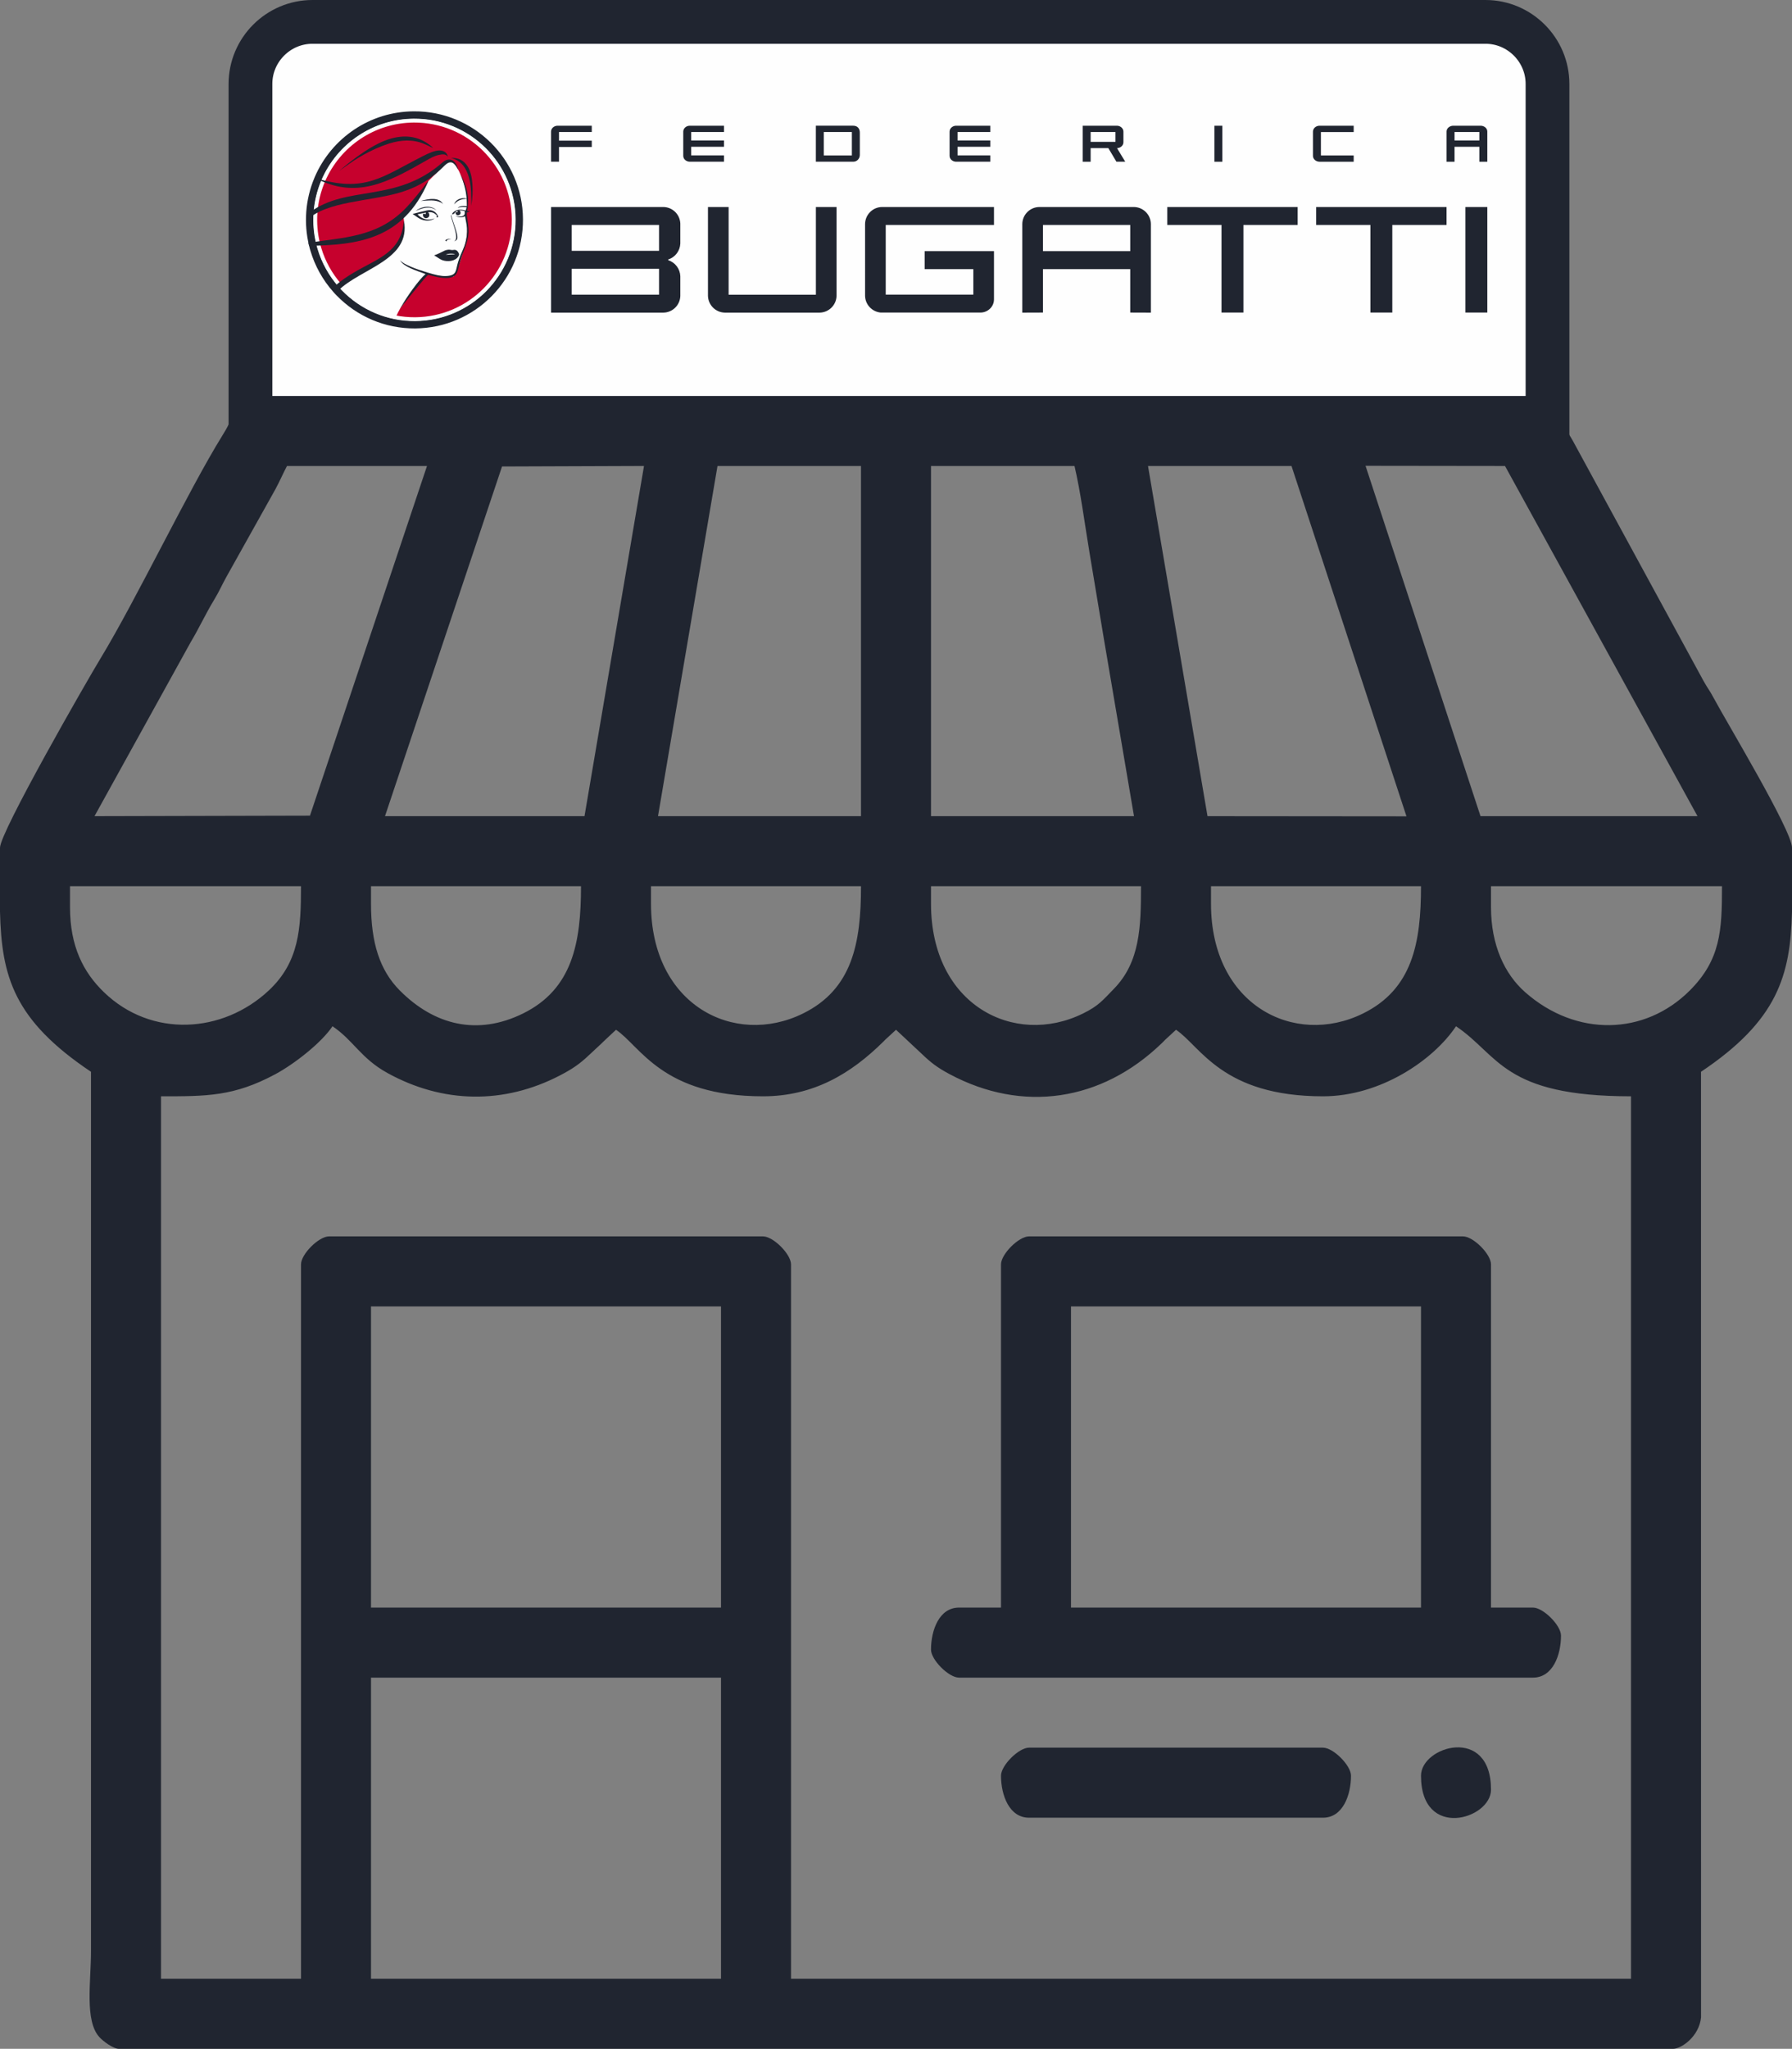 <?xml version="1.0" encoding="UTF-8"?>
<!DOCTYPE svg PUBLIC "-//W3C//DTD SVG 1.1//EN" "http://www.w3.org/Graphics/SVG/1.1/DTD/svg11.dtd">
<!-- Creator: CorelDRAW 2021 (64-Bit) -->
<svg xmlns="http://www.w3.org/2000/svg" xml:space="preserve" width="144.51mm" height="165.132mm" version="1.1" style="shape-rendering:geometricPrecision; text-rendering:geometricPrecision; image-rendering:optimizeQuality; fill-rule:evenodd; clip-rule:evenodd"
viewBox="0 0 10340.41 11816"
 xmlns:xlink="http://www.w3.org/1999/xlink"
 xmlns:xodm="http://www.corel.com/coreldraw/odm/2003">
 <rect x="0" y="0" width="10340.41" height="11816" fill="#808080" stroke="none"/>
 <defs>
  <style type="text/css">
   <![CDATA[
    .str0 {stroke:#202530;stroke-width:252.43;stroke-miterlimit:22.926}
    .fil1 {fill:#FEFEFE}
    .fil0 {fill:#202530}
    .fil2 {fill:#C6012D}
    .fil4 {fill:#FEFEFE}
    .fil3 {fill:#FEFEFE;fill-rule:nonzero}
   ]]>
  </style>
 </defs>
 <g id="Слой_x0020_1">
  <g id="_1986845135888">
   <path class="fil0" d="M2140.79 9675.21l2019.61 0 0 1736.87 -2019.61 0 0 -1736.87zm8199.62 -4786.48l0 370.48c-9.62,366.16 -82.07,625.4 -525.1,922.07 0,969.42 0,1938.83 0,2908.24l0.27 2544.98c-11.09,111.05 -113.82,181.49 -161.84,181.49l-8967.07 0c-33.88,0 -92.83,-44.73 -113.75,-68.02 -85.28,-94.92 -47.82,-318.33 -47.82,-497.47l0 -5069.23c-445.4,-298.25 -516.03,-549.15 -525.1,-923.82l0 -368.73c0,-88.92 498.5,-957.51 581.79,-1094.5 202.59,-333.23 505.71,-967.09 699.62,-1279.59 69.31,-111.7 52.81,-105.68 51.68,-271.46 -0.77,-111.51 -9.11,-247.51 16.29,-327.05 73.34,-229.7 294.54,-440.55 528.86,-440.55l6583.93 0c169.38,0 351.35,136.67 427.72,238.75 118.07,157.84 119.61,280.37 117.28,549.19 -1.72,198.24 -7.12,146.82 67.21,276.13l754.7 1386.09c27.33,49.22 32.83,49.76 60.31,101.26 72.61,136.12 451.02,762.9 451.02,861.72zm-8199.62 2645.68l2019.61 0 0 1736.87 -2019.61 0 0 -1736.87zm-403.92 -242.35l0 4120.01 -807.85 0 0 -5089.42c261.03,0 419.77,1.52 659.99,-127.66 110.47,-59.41 266.01,-181.27 329.62,-276.27 120.28,80.54 163.09,184.58 316.46,269.23 320.44,176.88 673.13,182.21 996.68,13.9 66.81,-34.75 111.2,-63.66 166.46,-116.28 28.49,-27.13 47.43,-43.38 73.17,-68.2 2.99,-2.88 7.19,-7.14 10.14,-10.05l72.98 -68.4c141.74,94.92 265.65,383.73 848.23,383.73 291.34,0 508.2,-131.2 694.48,-315.33 2.95,-2.92 7.02,-7.31 9.95,-10.25l63.03 -58.15 146.12 136.62c55.83,53.34 90.7,80.64 163.32,119.43 421.05,224.91 876.14,156.89 1223.14,-177.6 2.98,-2.88 7.18,-7.14 10.14,-10.05 2.95,-2.92 7.02,-7.31 9.95,-10.25l63.02 -58.15c141.75,94.92 265.65,383.73 848.24,383.73 330.08,0 635.77,-207.28 767.45,-403.93 248.24,166.23 270.22,403.93 1009.81,403.93l0 5089.42 -4847.07 0 0 -4120.01c0,-59.2 -102.37,-161.57 -161.57,-161.57l-2504.31 0c-59.2,0 -161.57,102.37 -161.57,161.57zm6866.68 -2060.01l0 -121.17 1332.95 0c0,256.91 -8.34,424.02 -185.99,601.66 -260.14,260.14 -656.16,268.99 -950.24,9.46 -118.72,-104.77 -196.72,-272.63 -196.72,-489.95zm-1615.69 -20.19l0 -100.98 1211.77 0c0,326.37 -48.95,594.03 -335.71,734.69 -394.73,193.61 -876.06,-48.08 -876.06,-633.71zm-1615.69 0l0 -100.98 1211.77 0c0,235.39 -5.87,437.29 -155.9,591.36 -66.06,67.83 -88.76,98.67 -179.8,143.33 -394.73,193.61 -876.06,-48.08 -876.06,-633.71zm-1615.69 0l0 -100.98 1211.77 0c0,326.37 -48.94,594.03 -335.7,734.69 -394.73,193.61 -876.07,-48.08 -876.07,-633.71zm-1615.69 0l0 -100.98 1211.77 0c0,326.37 -48.94,594.03 -335.7,734.69 -262.26,128.63 -510.81,67.08 -709.99,-133.32 -115.77,-116.47 -166.08,-275.26 -166.08,-500.39zm-1736.87 20.19l0 -121.17 1332.95 0c0,244.66 -10.61,437.44 -186.13,601.52 -265.94,248.61 -677.31,273.84 -950.66,10.17 -118.97,-114.75 -196.16,-264.64 -196.16,-490.52zm4968.25 -2544.71l828.04 0c36.33,155.95 58.15,329.08 86.51,499.17 26.31,157.74 54.37,326.61 83.7,501.99l173.13 1018.45 -1171.37 0 0 -2019.61zm-1231.97 0l828.04 0 0 2019.61 -1171.37 0 343.33 -2019.61zm2484.12 0l828.05 0 663.39 2020.63 -1148.1 -1.02 -343.33 -2019.61zm-3251.57 2019.61l-1151.18 0 675.33 -2016.65 819.18 -2.96 -343.33 2019.61zm4506.8 -2020.63l804.77 1.02 1110.78 2019.61 -1252.15 0 -663.4 -2020.63zm-6090.96 2017.68l-1243.29 2.95 553.82 -1001.27c52.63,-88.16 85.2,-162.21 136.74,-246.98 29.24,-48.11 42.1,-80.46 70.45,-131.51l282.55 -505.11c27.49,-51.05 43.01,-88.99 67.22,-134.74l807.85 0 -675.33 2016.66zm-51.73 -2561.96c0,-172.36 90.19,-262.55 262.55,-262.55l6341.58 0c285.82,0 262.55,218.93 262.55,403.93l-6866.68 0 0 -141.38z"/>
   <path class="fil0" d="M6180.01 7534.42l2019.61 0 0 1736.87 -2019.61 0 0 -1736.87zm-403.92 -242.35l0 1979.21 -242.36 0c-114.64,0 -161.56,130.91 -161.56,242.36 0,59.2 102.37,161.57 161.56,161.57l3312.17 0c114.64,0 161.56,-130.91 161.56,-242.36 0,-59.2 -102.37,-161.57 -161.56,-161.57l-242.36 0 0 -1979.21c0,-59.2 -102.37,-161.57 -161.57,-161.57l-2504.31 0c-59.2,0 -161.57,102.37 -161.57,161.57z"/>
   <path class="fil0" d="M5776.09 10240.7c0,111.45 46.93,242.35 161.57,242.35l1696.47 0c114.64,0 161.56,-130.9 161.56,-242.35 0,-59.2 -102.37,-161.57 -161.56,-161.57l-1696.47 0c-59.2,0 -161.57,102.37 -161.57,161.57z"/>
   <path class="fil0" d="M8199.62 10240.7c0,372.41 403.92,251.04 403.92,80.79 0,-372.42 -403.92,-251.04 -403.92,-80.79z"/>
  </g>
  <path class="fil1 str0" d="M1803.02 126.22l6768.8 0c196.78,0 357.77,161 357.77,357.77l0 1925.92 -7484.35 0 0 -1925.92c0,-196.78 161,-357.77 357.77,-357.77z"/>
  <g id="_1986845102576">
   <path class="fil0" d="M5110.96 1297.43l0 2.51c0,132.21 0,264.42 0,396.64l0 2.52 2.49 0c167.65,0 335.3,0 502.94,0l0 -146.97 -280.59 0 0 -103.52 399.83 0 0 1.04c0,92.3 0,184.6 0,276.9 0,42.7 -36.13,76.08 -78.22,76.08l-575.74 -0.01c-50.7,-4.72 -89.97,-47.29 -89.97,-98.35l0 -0.92 0.02 -0.36 -0.02 -409.79c0,-54.62 44.16,-99.3 98.89,-99.3l645.03 0 0 103.53 -4.54 0c-205.88,0 -411.77,0 -617.65,0l-2.49 0zm3425.35 -450.95l-143.16 0 0 86.25 -45.93 0 0 -174.16c0,-20.17 19.3,-33.22 38.15,-33.47l158.74 0c18.84,0.25 38.15,13.29 38.15,33.47l0 174.16 -45.95 0 0 -86.25zm-914.24 -85.01c0,44.96 0,89.91 0,134.87l189.14 0 0 36.39 -197.23 0c-19.11,0 -37.62,-13.73 -37.79,-33.77l0 -1.43 0 -138.65c0.32,-20.02 18.63,-33.77 37.79,-33.77l197.23 0 0 36.38 -189.14 0zm-614.6 -36.38l45.91 0 0 207.63 -45.91 0 0 -207.63zm-714.12 129.34l0 78.3 -45.91 0 0 -207.63 197.24 0c19.16,0 37.44,13.75 37.8,33.77l0 61.79c-0.35,19.71 -18.09,33.34 -36.93,33.76l47.51 78.3 -1.84 0c-16.18,0 -32.36,0 -48.54,0l-0.59 0 -46.55 -78.3 -102.19 0zm-768.05 -92.96l0 48.59 189.13 0 0 36.42 -189.13 0 0 49.86 189.13 0 0 36.39 -197.23 0c-19.16,0 -37.45,-13.76 -37.8,-33.79l0 -140.07c0.34,-20.02 18.64,-33.77 37.8,-33.77l197.23 0 0 36.38 -189.13 0zm-817.56 -36.38l215.87 0c24.04,0 37.8,16.09 37.8,39.51l0 128.79c0,21.37 -15.94,39.33 -37.8,39.33l-215.87 0 0 -1.04c0,-68.51 0,-137.03 0,-205.56l0 -1.04zm-719.28 36.38l0 48.59 189.13 0 0 36.42 -189.13 0 0 49.86 189.13 0 0 36.39 -197.26 0c-19.11,0 -37.59,-13.73 -37.77,-33.77l-0.02 -1.43 0 -138.65c0.36,-20.02 18.62,-33.77 37.79,-33.77l197.26 0 0 36.38 -189.13 0zm-762.91 0l0 49.86 189.13 0 0 36.43 -189.13 0 0 84.83 -45.92 0.14 0 -173.86c0.36,-20.02 18.63,-33.77 37.8,-33.77l197.25 0 0 36.38 -189.13 0zm630.76 734.82l0 4.64c40.25,12.84 67.87,50.1 69.34,92.38l0 114.01c-1.85,52.81 -44.84,94.93 -97.7,95.73l-648.29 0 0 -609.15 646.76 0c53.44,0 97.34,42.35 99.23,95.78l0 114.29c-1.47,42.24 -29.09,79.48 -69.34,92.31zm4177.74 -198.86l0 505.2 -126.42 0 0 -505.2 -312.97 0 0 -103.53 4.56 0c247.74,0 495.49,0 743.23,0l4.57 0 0 103.53 -312.97 0zm-3829.69 402.22l503.54 0 0 -505.75 119.22 0 0 512.63c-1.45,53.08 -44.51,95.63 -97.62,96.5l-546.73 0.02c-53.09,-0.89 -96.14,-43.44 -97.62,-96.55l-0.04 -512.6 119.24 0 0 505.75zm4251.45 -505.75l126.44 0 0 608.72 -126.44 0 0 -608.72zm-1280.9 103.53l0 505.2 -126.43 0 0 -505.2 -312.95 0 0 -103.53 4.55 0c247.75,0 495.5,0 743.24,0l4.54 0 0 103.53 -312.95 0zm-653.13 254.7l-503.54 0 0 250.5 -119.24 0.44 0 -511.42c0.85,-54.21 45.07,-97.74 99.3,-97.74l543.41 0c54.22,0 98.46,43.53 99.29,97.76l0 511.4 -119.22 -0.44 0 -250.5zm2014.53 -742.07l0 -48.59 -143.16 0 0 48.59 143.16 0zm-2242.96 -48.59l0 56.56 143.22 0c0,-18.85 0,-37.71 0,-56.56l-143.22 0zm-1539.72 0l0 134.87 161.88 0c0,-44.96 0,-89.91 0,-134.87l-161.88 0zm-1454.71 938.06l503.92 0 0 -149.28 -503.92 0 0 149.28zm0 -402.1l0 149.28 503.92 0 0 -149.28 -503.92 0zm3222.87 151.18l0 -151.3 -503.54 0 0 151.3 503.54 0z"/>
   <path class="fil0" d="M3017.63 1263.79c1.2,172.81 -67.74,329.77 -180.17,443.8 -112.48,114.09 -268.52,185.27 -441.46,186.5 -87.58,0.61 -171.12,-16.81 -247.09,-48.79 -78.93,-33.22 -149.63,-82.14 -208.14,-142.87l-9.55 -10.08c-3.61,-3.91 -6.74,-7.37 -9.32,-10.3l0.05 -0.04c-29.87,-33.87 -56.12,-70.97 -78.13,-110.65 -21.73,-39.17 -39.38,-80.89 -52.36,-124.58 -1.62,-5.36 -2.99,-10.12 -4.11,-14.25 -0.95,-3.5 -2.19,-8.35 -3.68,-14.4 -1.87,-7.58 -3.71,-15.83 -5.51,-24.74 -1.72,-8.52 -3.24,-16.82 -4.55,-24.91l-0.69 -4.08 0.06 -0.01c-2.41,-15.61 -4.24,-30.87 -5.42,-45.68 -1.18,-14.63 -1.85,-30.06 -1.95,-46.28l0 -3.06c-0.01,-8.11 0.11,-15.99 0.38,-23.62 0.3,-8.73 0.71,-16.59 1.21,-23.58 2.48,-34.27 7.79,-68.01 15.72,-100.96 8.05,-33.47 18.75,-65.84 31.9,-96.86l0.84 -2.15c48.21,-112.76 128.59,-208.57 229.67,-275.79 97.93,-65.13 215.39,-103.45 341.94,-104.34l0.09 -0.09 0.01 0.09c172.79,-1.19 329.72,67.74 443.77,180.17 114.08,112.48 185.26,268.52 186.49,441.44l0.09 0.09 -0.09 0.01zm-211.39 413.1c104.63,-106.14 168.78,-252.19 167.64,-413.01l-0.09 -0.09 0.09 -0.01c-1.16,-160.68 -67.36,-305.71 -173.45,-410.3 -106.12,-104.63 -252.17,-168.78 -412.97,-167.65l-0.09 0.09 -0.01 -0.09c-117.51,0.85 -226.7,36.51 -317.84,97.14 -93.99,62.5 -168.73,151.59 -213.54,256.41l-0.85 1.98c-12.26,28.94 -22.22,59.03 -29.67,89.99 -7.26,30.23 -12.19,61.62 -14.51,93.93 -0.59,8.07 -0.99,15.38 -1.22,21.85 -0.26,7.58 -0.39,15.01 -0.37,22.25l0 2.9c0.09,13.82 0.75,28.18 1.95,43.01 1.19,14.93 2.86,29.14 4.94,42.6l0.08 0.17c0.14,0.91 0.51,2.65 0.51,3.48 1.3,8.07 2.71,15.85 4.21,23.28 1.44,7.06 3.16,14.68 5.17,22.85 0.8,3.25 1.97,7.68 3.52,13.38 1.37,5.09 2.63,9.5 3.74,13.23l0 0.09c12.08,40.65 28.46,79.41 48.62,115.75 20.53,37.02 44.94,71.53 72.67,102.97l0.09 0c3.32,3.76 6.18,6.95 8.64,9.6l8.85 9.41c54.47,56.51 120.21,102.04 193.56,132.91 70.62,29.73 148.37,45.92 229.93,45.35 160.71,-1.14 305.79,-67.35 410.41,-173.46z"/>
   <path class="fil2" d="M2960.34 1265.56c2.23,316.24 -252.3,574.39 -568.53,576.62 -163.42,1.15 -311.32,-66.25 -416.41,-175.3 -5.87,-6.1 -11.63,-12.32 -17.22,-18.68 -54.19,-61.41 -95.4,-134.55 -119.35,-215.17 -2.57,-8.63 -4.94,-17.37 -7.11,-26.2 -3.69,-14.93 -6.75,-30.06 -9.22,-45.42 -0.21,-1.18 -0.39,-2.36 -0.57,-3.53 -4.24,-27.47 -6.55,-55.59 -6.76,-84.24 0,-0.92 0.02,-1.88 0.02,-2.81 -0.06,-14.56 0.47,-28.99 1.5,-43.28 4.61,-63.75 19.68,-124.61 43.5,-180.89 0.28,-0.64 0.56,-1.3 0.81,-1.95 86.84,-203.08 287.74,-346.02 522.72,-347.67 316.23,-2.23 574.39,252.29 576.62,568.51z"/>
   <path class="fil3" d="M2975.27 1264.1c1.13,161.17 -63.17,307.56 -168.03,413.91 -104.88,106.37 -250.36,172.74 -411.58,173.87 -81.67,0.57 -159.58,-15.66 -230.41,-45.48 -73.58,-30.98 -139.5,-76.6 -194.06,-133.23l-8.89 -9.4c-3.16,-3.44 -6.08,-6.65 -8.68,-9.61 -27.83,-31.59 -52.31,-66.17 -72.84,-103.19 -20.25,-36.51 -36.7,-75.4 -48.8,-116.16 -1.42,-4.7 -2.68,-9.11 -3.8,-13.22 -1.03,-3.82 -2.19,-8.33 -3.46,-13.5 -1.8,-7.33 -3.53,-15.01 -5.15,-23.03 -1.6,-7.85 -3.01,-15.61 -4.25,-23.26l-0.61 -3.67c-2.18,-14.38 -3.86,-28.63 -5.01,-42.73 -1.11,-13.9 -1.73,-28.29 -1.83,-43.12l0 -2.85c-0.02,-7.5 0.1,-14.87 0.35,-22.1 0.26,-7.79 0.66,-15.1 1.14,-21.97 2.32,-32.03 7.28,-63.48 14.64,-94.11 7.5,-31.15 17.48,-61.32 29.72,-90.25 0.23,-0.64 0.52,-1.45 0.82,-2.05 44.96,-105.13 119.9,-194.45 214.14,-257.13 91.33,-60.74 200.85,-96.47 318.81,-97.3 161.16,-1.13 307.54,63.16 413.9,168.03 106.37,104.87 172.74,250.35 173.88,411.57zm-183.91 398.3c100.89,-102.32 162.76,-243.16 161.66,-398.21 -1.09,-155.01 -64.92,-294.91 -167.25,-395.78 -102.32,-100.89 -243.15,-162.75 -398.21,-161.66 -113.37,0.8 -218.7,35.18 -306.59,93.63 -90.58,60.25 -162.62,146.09 -205.86,247.11 -0.04,0.1 -0.74,1.95 -0.87,2.08 -11.8,27.88 -21.42,56.91 -28.61,86.82 -7.03,29.23 -11.78,59.48 -14.02,90.54 -0.54,7.41 -0.93,14.46 -1.15,21.1 -0.24,7.19 -0.37,14.33 -0.34,21.39l-0.01 2.78c0.09,13.62 0.72,27.45 1.84,41.45 1.13,14.15 2.75,27.87 4.79,41.12 0.09,0.09 0.49,3.03 0.56,3.45 1.24,7.72 2.6,15.22 4.07,22.48 1.45,7.11 3.11,14.48 4.98,22.07 0.91,3.71 2.04,8.04 3.38,12.98 1.25,4.57 2.45,8.83 3.6,12.7 11.64,39.25 27.46,76.65 46.9,111.7 19.79,35.68 43.34,68.96 70.1,99.28l8.37 9.26 8.54 9.06c52.51,54.5 115.93,98.39 186.65,128.16 68.1,28.67 143.06,44.29 221.69,43.73 155.01,-1.09 294.91,-64.92 395.78,-167.24z"/>
   <path class="fil4" d="M2589.35 927c26.74,-4.67 65.47,49.9 101.52,174.24l5.42 115.98c-0.21,6.5 -5.97,16.32 -6.08,22.2 -0.43,22.21 5.35,40.46 5.77,56.51 1.62,61.46 -2.23,95.03 -48.87,235.95 -11.35,21.5 -12.85,53.71 -34.04,64.52 -63.58,-1.93 -101.96,-7.53 -142.34,-16.73 -31.46,-7.16 -134.12,170.61 -153.87,188.17 -5.98,5.31 -36.41,63.63 -34.61,68.53 -143.4,-33.22 -301.87,-158.06 -312.62,-182.83 -18.32,-42.13 230.43,-136.05 310.94,-207.07 29.81,-26.29 42.19,-93.27 48.51,-133.94 3.23,-20.76 3.84,-47.19 -3.37,-67.47 48.75,-67.05 110.99,-128.38 146.26,-201.14l117.39 -116.91z"/>
   <path class="fil0" d="M2601.8 911.09c42.11,-2.5 74.72,13.36 97.03,49.3 30.8,49.57 34.73,141.12 20.5,226.94 1.8,-94.95 2.05,-248.34 -117.53,-276.24z"/>
   <path class="fil0" d="M2648.3 1463.27c-7.33,-17.17 -16.71,-25.47 -33.62,-21.57 -7.34,1.73 -16.74,-2.03 -26.09,-1.87 -5.83,0.09 -16.51,2.63 -20.89,4.7 -20.34,9.66 -41.53,21.29 -62.6,28.19 16.02,8.64 33.08,22.98 49.04,28.31 28.07,9.39 72.69,6.69 90.5,-22.05 2.72,-4.37 4.44,-8.99 4.44,-12.88 -0.01,-0.54 -0.49,-2.41 -0.77,-2.83zm-10.9 -83.44c-2.73,5.44 -9.95,9.7 -16.91,12.16 6.72,-4.45 11.58,-10.67 12.07,-21.29 1.95,-43.31 -38.68,-126.18 -27.88,-131.32 3.21,34.21 44.56,116.91 32.71,140.46zm-118.49 -166.79c-39.5,-27.78 -78.29,-14.58 -120.98,3.78 33.46,-26.42 89.01,-36.53 120.98,-3.78zm-90.53 -53.8c39.51,-12.4 111.05,-25.9 129.41,21.54 -4.69,-11.21 -18.41,-15.39 -30.25,-19.36 -30.65,-10.25 -73.55,-3.93 -99.17,-2.18zm162.99 219.19c3.33,0 21.97,1.81 6.91,1.81 -10.65,0 -19.89,3.44 -20.63,7.68 -0.41,2.28 1.2,2.43 0.29,2.86 -0.98,0.44 -4.55,0.96 -6.85,-1.57 -3.06,-3.38 2.06,-7.08 7.21,-8.9 5.27,-1.87 10.65,-1.87 13.08,-1.87zm-134.24 -152.52c1.09,6.43 -1.97,9.52 -3.97,9.4 -4.8,-0.3 -4.67,-5.46 -10.18,-3.13 -8.19,15.33 6.56,29.04 19.76,25.44 4.29,-1.17 8.74,-3.26 11.45,-7.19 5.14,-7.48 2.96,-17.37 -0.11,-21.98 -1.34,-2 -3.04,-3.51 -4.86,-4.62 1.85,-0.27 3.24,-0.45 4.07,-0.48 27.04,-1.1 36.92,9.54 46.06,17.62l-0.01 0c0.64,0.72 1.28,1.53 1.87,2.44 0.16,3.94 -0.91,7.03 -3.07,8.01 1.6,2.13 3.5,3.25 5.37,2.85 2.43,-0.5 4.19,-3.43 4.87,-7.43 -0.78,-1.98 -1.79,-3.61 -2.91,-4.77 -13.33,-23.78 -34.39,-34.2 -62.35,-28.46 -27.36,5.62 -54.3,13.32 -82.07,20.26 19.88,12.78 35.92,28.42 60.48,35 19.73,5.3 47.73,5.09 66.95,-9.74 -20.44,7.71 -60.69,18.12 -99.6,-23.16 3.58,-1.07 30.14,-6.68 48.24,-10.06zm114.92 243.42c4.47,-2.18 9.08,-3.68 13.7,-4.67 6.4,-1.37 12.86,-1.77 19.02,-1.65 7.32,0.14 13.57,0.26 21.78,3.61 -20.01,0.99 -36.4,1.8 -54.5,2.71z"/>
   <path class="fil0" d="M2607.59 1233.93c16.58,-24.04 44.67,-30.45 79.45,-19.61 1.61,-5.52 2.48,-8.49 5.52,-18.93 -19.52,-3.58 -36.51,-1.83 -51.62,3.44 9.34,-8.79 23.94,-13.45 53.49,-9.62 0.23,-14.41 -0.29,-28.61 -1.49,-42.63 -18.54,0.63 -49,2.84 -72.4,32.08 7.97,-27.51 38.78,-40.32 72.21,-34.07 -4.47,-49.32 -17.56,-96.43 -37.22,-142.46 38.48,67.56 55.01,135.8 40.74,215.07 2.46,0.14 9.03,-0.16 15.01,-2.28 -0.95,2.37 -3.33,4.15 -5.69,5.72 -4.13,2.75 -9.8,4.43 -10.56,5.44 -1.79,2.38 -2.08,15.84 0.59,28.97 5.17,25.42 9.07,72.69 8.08,85.71 -3.16,56.89 -27.13,99.43 -44.81,154.85 -5.42,16.97 -12.97,47.23 -16.06,59.1 -6.73,25.8 -16.13,43.24 -54.02,47.95 -41.09,5.11 -93.56,-12.3 -117.26,-17.7 -7.26,-1.65 -148.12,176.25 -162.34,193.86 38.78,-70.07 109.61,-167.16 146.32,-198.51 -50.47,-18.59 -125.46,-41.16 -147.4,-78.57 23.9,24.82 94.34,50.93 158.43,69.99 44.59,13.26 79.29,22.72 112.59,20.08 59.2,-4.7 49,-32.81 64.36,-81.33 7.73,-24.37 17.39,-48.06 27.98,-71.47 24.2,-53.5 29.47,-108.69 16.6,-165.89 -1.9,-8.38 -3.15,-16.01 -4.7,-26.15 -3.3,2.82 -29.56,13.42 -55.97,-1.76 12.49,3.17 40.36,9.32 51.62,-6.06 3.56,-4.87 3.03,-14.06 1.8,-22.4 -9.29,-1.87 -20.64,-3.86 -31.21,-2.86 1.5,0.63 2.93,1.57 4.17,2.88 2.93,3.15 5.81,10.43 2.68,16.74 -1.65,3.32 -4.87,5.45 -8.06,6.84 -9.83,4.34 -22.91,-4.36 -18.35,-17.02 4.02,-2.43 4.52,1.52 8.28,1.18 1.67,-0.15 3.89,-3.26 1.6,-8.69 -6.59,2.14 -12.43,6.06 -16.67,12.72 -2.88,4.54 -9.47,9.42 -15.69,5.37z"/>
   <path class="fil0" d="M1783.6 1417.88c-1.34,-5.45 -2.66,-11.25 -3.97,-17.39 194.1,-31.26 392.18,-29.82 554.57,-193.06 46.49,-46.72 92.97,-107.12 135.37,-160.9 0.27,-0.34 2.15,-2.66 2.45,-2.67 -0.38,1 -1.13,2.89 -1.56,3.87 -145.11,337.19 -411.61,364.27 -686.86,370.14z"/>
   <path class="fil0" d="M1951.06 1676.61c-26.28,4.86 -32.04,-14.52 -10.92,-33.45 28.81,-25.82 63.96,-48.98 100.15,-70.52 140.81,-83.82 274.06,-114.82 290.67,-300.72 42.49,228.24 -248.94,274.62 -379.9,404.69z"/>
   <path class="fil0" d="M1956.95 985.84c81.59,-69.56 199.55,-160.28 302.53,-187.65 85.91,-22.83 165.04,-10.83 233.41,48.89 2.85,2.49 5.23,5.47 6.13,6.41 -24.28,-10.59 -49.35,-24.73 -76.32,-32.64 -68.08,-19.97 -135.13,-8.9 -200.1,14.68 -17.06,6.19 -75.86,27.4 -153.92,73.88 -34.17,20.35 -71.45,48.49 -111.72,76.43z"/>
   <path class="fil0" d="M1821.6 1027.54c285.22,84.93 379.46,-5.89 616.83,-126.18 34.02,-17.23 70.39,-34.35 98.79,-33.72 21.67,0.49 42.86,10.58 47.06,36.71 -11.45,-18.35 -33.25,-14.49 -51.3,-10.84 -25.43,5.14 -48.35,17.92 -71.22,31.03 -229.05,131.26 -407,223.83 -640.49,103.35 0.49,-0.5 -0.14,0.16 0.34,-0.34z"/>
   <path class="fil0" d="M1771.23 1269.38l0.06 -1.65c0.3,-8.73 0.71,-16.59 1.21,-23.58l0.04 -0.57c17.93,-10.23 0.74,-8.04 14.41,-18.25 216.78,-161.81 499.9,-51.71 769.67,-291.42 26.45,-21.88 57.59,-17.8 75,11.85 5.68,9.71 10.87,21.75 12.64,33.33 -14.85,-27.1 -35.06,-60.44 -69.82,-31.91 -12.11,9.9 -22.66,21.62 -34.18,32.24 -76.13,70.38 -152.71,107.28 -232.43,131 -175.03,52.1 -423.71,49.46 -536.59,158.95z"/>
  </g>
 </g>
</svg>
